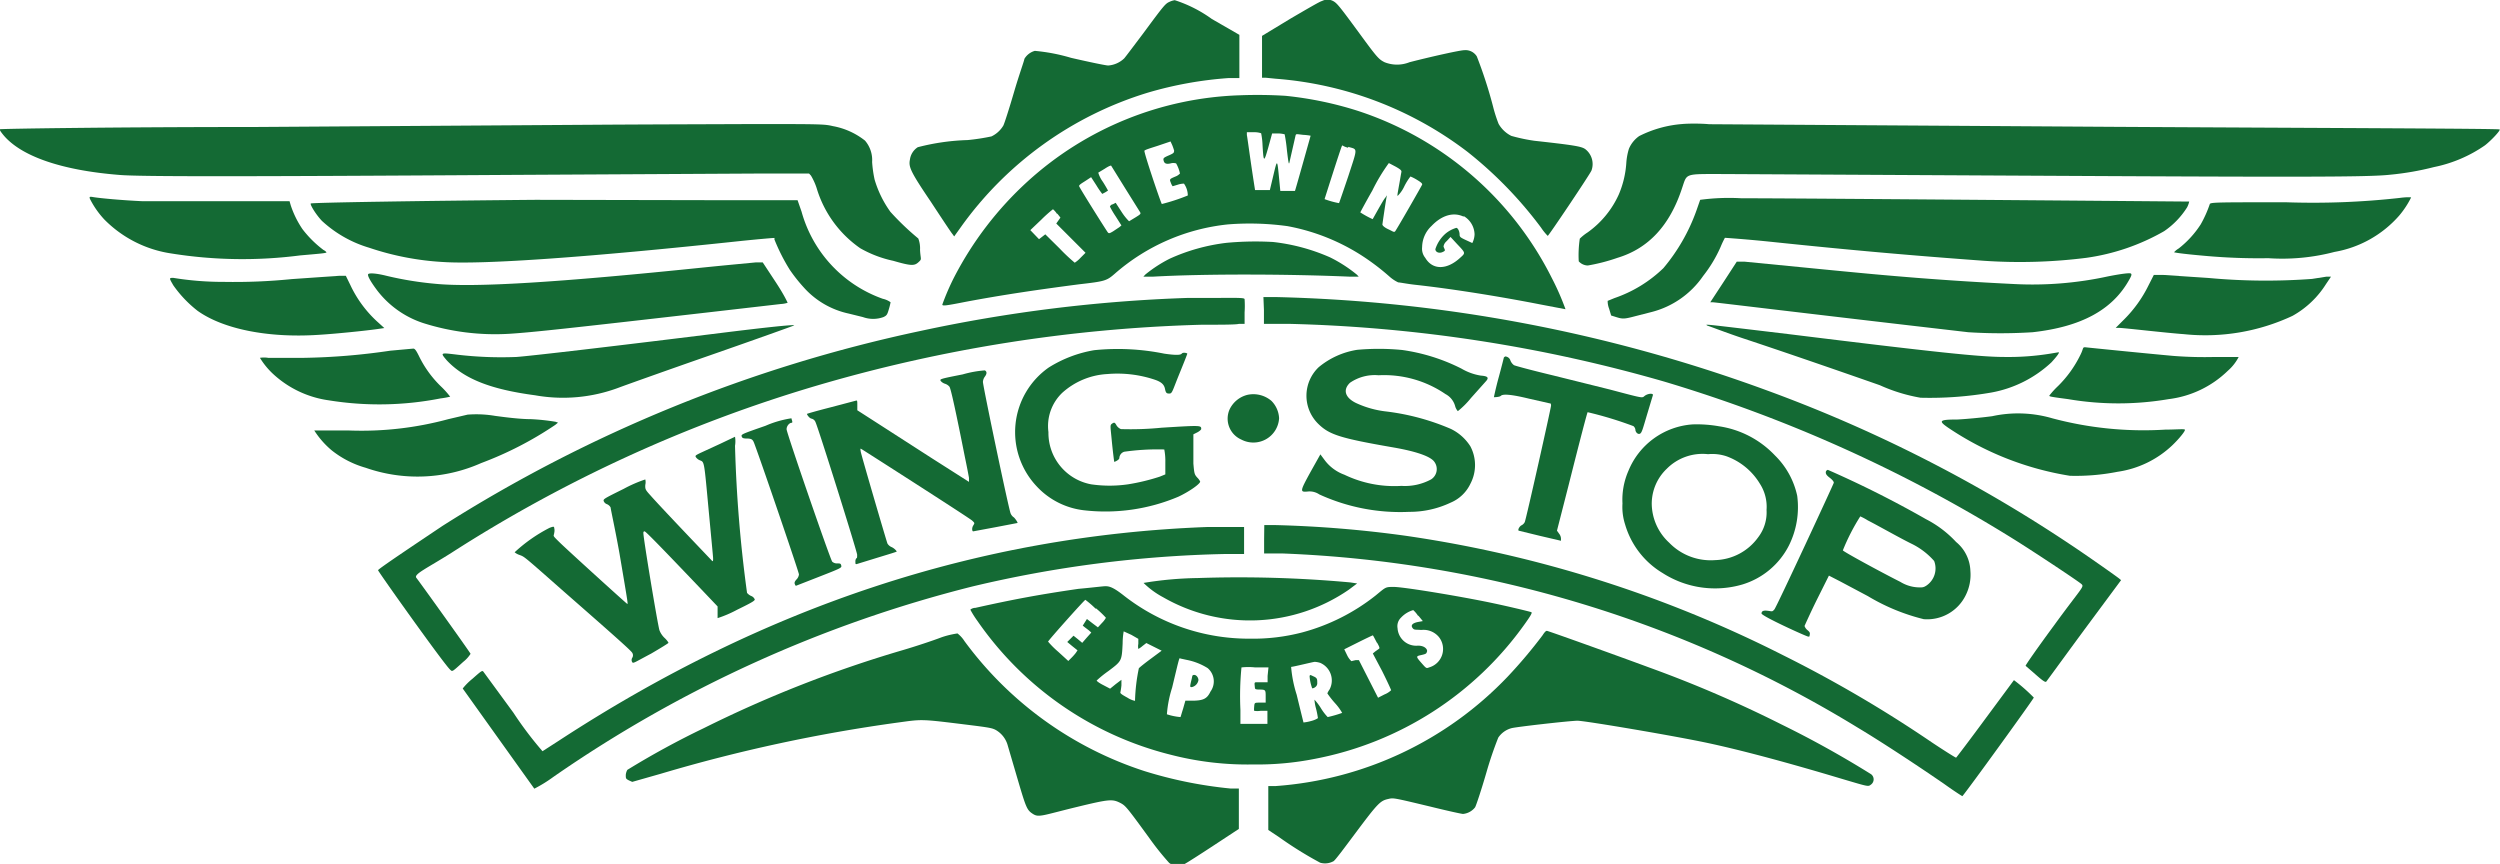 <svg xmlns="http://www.w3.org/2000/svg" viewBox="0 0 143.5 49.59"><title>Wingstop logo</title><path d="M507.39,487.3c-.25.11-.31.18-1.53,1.83-.52.69-1,1.33-1.08,1.42a1.48,1.48,0,0,1-.92.41c-.13,0-1.09-.2-2.13-.44a10.57,10.57,0,0,0-2.08-.4,1,1,0,0,0-.6.46c0,.08-.31.93-.59,1.89s-.56,1.83-.62,1.94a1.59,1.59,0,0,1-.68.62,12.1,12.1,0,0,1-1.37.21,12.83,12.83,0,0,0-2.86.41,1,1,0,0,0-.45.71c-.08.41,0,.65,1.2,2.42.61.93,1.16,1.76,1.23,1.84l.11.15.38-.53a20.56,20.56,0,0,1,10.73-7.72,21.72,21.72,0,0,1,4.66-.84l.6,0V489.2l-1.58-.91a7.59,7.59,0,0,0-2.13-1.08A1.14,1.14,0,0,0,507.39,487.3Z" transform="translate(-440.25 -487.2)" style="fill:#146a34"></path><path d="M516.13,487.26c-.08,0-.88.47-1.79,1l-1.65,1v2.4l.2,0,.6.06a20.71,20.71,0,0,1,11,4.2,23.28,23.28,0,0,1,4.22,4.35,3.07,3.07,0,0,0,.38.47c.05,0,2.42-3.53,2.51-3.75a1.08,1.08,0,0,0-.37-1.24c-.23-.15-.65-.22-2.91-.47A10,10,0,0,1,527,495a1.72,1.72,0,0,1-.73-.69,8.08,8.08,0,0,1-.32-1,25.49,25.49,0,0,0-.93-2.87.76.76,0,0,0-.71-.36c-.24,0-1.78.34-3.15.69a1.93,1.93,0,0,1-1.44,0c-.33-.17-.42-.26-1.45-1.67-1.19-1.62-1.29-1.74-1.54-1.86A.68.68,0,0,0,516.13,487.26Z" transform="translate(-440.25 -487.2)" style="fill:#146a34"></path><path d="M511.4,492.67a19,19,0,0,0-12.16,4.94,19.62,19.62,0,0,0-4.22,5.5,13.68,13.68,0,0,0-.68,1.57c0,.09.15.08,1.36-.16,2.13-.4,4.11-.69,6.48-1,1.49-.17,1.59-.2,2.06-.61a11.69,11.69,0,0,1,6.5-2.83,15.85,15.85,0,0,1,3.41.1,11.88,11.88,0,0,1,4.42,1.79,13.45,13.45,0,0,1,1.43,1.1,2.09,2.09,0,0,0,.51.34c.1,0,.53.09,1,.14,2.09.23,4.78.66,7.13,1.12l1.47.28a14.76,14.76,0,0,0-.78-1.78,19.07,19.07,0,0,0-11.15-9.61,20.46,20.46,0,0,0-4.14-.86A25.81,25.81,0,0,0,511.4,492.67Zm1.24,2.18a4.21,4.21,0,0,1,.08.69c.06,1,.08,1,.33.12l.22-.8.34,0a1.56,1.56,0,0,1,.38.05,9.17,9.17,0,0,1,.13.92c.09.75.11.86.15.67s.31-1.36.34-1.5.06-.1.44-.06a3.06,3.06,0,0,1,.43.05s-.88,3.15-.9,3.17h-.43l-.41,0-.06-.62c-.12-1.24-.11-1.23-.34-.27l-.2.84-.41,0-.44,0s-.11-.69-.23-1.51-.22-1.57-.24-1.65l0-.16.41,0A1.15,1.15,0,0,1,512.64,494.85Zm-5,1c0,.11,0,.14-.3.27s-.33.16-.3.29.1.24.4.17a.56.56,0,0,1,.32,0,2,2,0,0,1,.22.58s-.1.11-.23.16c-.38.16-.38.16-.29.38a.64.64,0,0,0,.1.19l.3-.09a1.18,1.18,0,0,1,.35-.06,1.19,1.19,0,0,1,.22.68,10.92,10.92,0,0,1-1.49.49c-.06-.06-1.05-3-1-3.06s.36-.15.76-.28l.74-.25.1.22A3.12,3.12,0,0,1,507.66,495.9Zm10-.22c.55.16.55,0,0,1.69-.28.83-.52,1.53-.53,1.54a4.84,4.84,0,0,1-.83-.23s.95-3,1-3.06S517.28,495.59,517.63,495.68Zm2.73,1.14c.28.16.34.22.32.31s-.06.34-.11.62-.1.56-.11.63,0,.12,0,.12a1.92,1.92,0,0,0,.39-.56,3.46,3.46,0,0,1,.35-.56,2.57,2.57,0,0,1,.37.19c.25.15.32.22.3.28s-1.48,2.61-1.55,2.68-.13,0-.39-.12-.34-.23-.34-.27.2-1.4.25-1.64c0-.08,0,0-.11.13s-.66,1.14-.7,1.2a5.42,5.42,0,0,1-.71-.39s.3-.57.69-1.25a10.48,10.48,0,0,1,.95-1.58ZM504.83,498l.85,1.36c.07.11.05.13-.24.31l-.38.23s-.2-.18-.42-.52l-.35-.54-.17.09c-.09,0-.16.11-.16.13a5.32,5.32,0,0,0,.33.56l.33.52-.12.1-.36.24c-.2.12-.24.13-.3.06s-1.65-2.59-1.65-2.66.15-.16.34-.28l.35-.23.31.48a4.67,4.67,0,0,0,.33.48l.17-.09.16-.1s-.12-.23-.3-.51a1.73,1.73,0,0,1-.26-.52l.38-.23c.18-.12.33-.19.36-.17Zm-3.9,1.45.19.24-.12.17-.12.17.84.84.84.84-.29.29a1.73,1.73,0,0,1-.33.28,10.44,10.44,0,0,1-.87-.82l-.82-.81-.18.14-.18.14-.25-.26-.25-.26.63-.6a7.85,7.85,0,0,1,.67-.6A1.13,1.13,0,0,1,500.93,499.49Zm23.33.15a1.25,1.25,0,0,1,.63,1.05,1.18,1.18,0,0,1-.13.5l-.37-.17c-.32-.15-.36-.18-.36-.33s-.09-.37-.19-.37a1.71,1.71,0,0,0-.65.36,2,2,0,0,0-.55.86c0,.17.21.26.41.17s.14-.1.06-.31c0,0,0-.17.18-.32l.22-.24.36.39c.52.55.51.52.19.81-.76.7-1.58.71-2,0a.83.83,0,0,1-.18-.62,1.69,1.69,0,0,1,.54-1.21C523,499.56,523.68,499.35,524.27,499.64Z" transform="translate(-440.25 -487.2)" style="fill:#146a34"></path><path d="M536.8,494.32a6.6,6.6,0,0,0-2.46.69,1.69,1.69,0,0,0-.59.73,3.53,3.53,0,0,0-.15.82,5.51,5.51,0,0,1-.43,1.8,5.39,5.39,0,0,1-1.79,2.18,2.67,2.67,0,0,0-.45.36,6.37,6.37,0,0,0-.06,1.3.72.72,0,0,0,.52.24,10.54,10.54,0,0,0,1.7-.44c1.76-.53,3-1.83,3.71-4,.3-.87.1-.81,2.39-.81l16.61.09c16.42.09,20.38.09,21.63-.05a16.21,16.21,0,0,0,2.53-.44,7.84,7.84,0,0,0,2.93-1.25c.37-.29.9-.86.84-.91s-10-.08-22.19-.15l-23.18-.15C537.82,494.28,537.11,494.29,536.8,494.32Z" transform="translate(-440.25 -487.2)" style="fill:#146a34"></path><path d="M474.51,494.36l-19.75.13c-8,0-14.49.1-14.52.13s.08.18.22.35c1,1.18,3.26,2,6.63,2.27,1.1.1,6.66.1,22.38,0l14.54-.08h2.68l.11.12a3.58,3.58,0,0,1,.32.7,6.44,6.44,0,0,0,2.51,3.47,6.59,6.59,0,0,0,1.89.72c1,.29,1.21.3,1.44.09s.13-.13.1-.72a1.58,1.58,0,0,0-.1-.65,15.3,15.3,0,0,1-1.6-1.53,6.13,6.13,0,0,1-.91-1.86,7,7,0,0,1-.14-1,1.71,1.71,0,0,0-.41-1.23,4.17,4.17,0,0,0-1.84-.83c-.47-.11-.6-.12-4.38-.12C481.54,494.33,477.41,494.34,474.51,494.36Z" transform="translate(-440.25 -487.2)" style="fill:#146a34"></path><path d="M445.41,498.61a5.12,5.12,0,0,0,.83,1.19,6.8,6.8,0,0,0,3.85,1.95,25.81,25.81,0,0,0,7.39.11c1.27-.11,1.51-.13,1.51-.18a.49.49,0,0,0-.17-.13,6.19,6.19,0,0,1-1.21-1.2,5.49,5.49,0,0,1-.67-1.36l-.07-.24-3.6,0c-2.47,0-4,0-4.82,0-1.15-.05-2.59-.18-2.92-.25C445.38,498.49,445.38,498.5,445.41,498.61Z" transform="translate(-440.25 -487.2)" style="fill:#146a34"></path><path d="M578,498.56a44.82,44.82,0,0,1-6.53.25c-4,0-4.35,0-4.38.11a6.67,6.67,0,0,1-.52,1.16,5.6,5.6,0,0,1-1.26,1.38,1.15,1.15,0,0,0-.27.22s.19.07,1.94.22a34.13,34.13,0,0,0,3.47.12,11.79,11.79,0,0,0,3.8-.36,6.39,6.39,0,0,0,3.71-2.08,5.15,5.15,0,0,0,.69-1.05S578.43,498.5,578,498.56Z" transform="translate(-440.25 -487.2)" style="fill:#146a34"></path><path d="M471,498.67c-6.9.06-12.85.16-12.91.21s.28.62.64,1a6.88,6.88,0,0,0,2.71,1.54,16.05,16.05,0,0,0,4.25.82c2.33.15,8.32-.27,17.2-1.22,1-.1,1.79-.17,1.81-.16a.11.11,0,0,1,0,.08,11,11,0,0,0,.88,1.74,9.23,9.23,0,0,0,.79,1,4.82,4.82,0,0,0,2.6,1.52l.81.2a1.73,1.73,0,0,0,1.18,0c.19-.09.22-.14.31-.45a3.86,3.86,0,0,0,.1-.4,1.19,1.19,0,0,0-.45-.2,7.4,7.4,0,0,1-4.66-5l-.23-.66h-5.2Z" transform="translate(-440.25 -487.2)" style="fill:#146a34"></path><path d="M537.84,498.67l-.22.63a10.72,10.72,0,0,1-1.89,3.29,7.55,7.55,0,0,1-2.81,1.72l-.39.16a1.19,1.19,0,0,0,.08.44l.12.4.32.1c.35.11.46.1,1.1-.07l.86-.22a5.13,5.13,0,0,0,3-2.08,7.69,7.69,0,0,0,1-1.66,5.12,5.12,0,0,1,.25-.53s1.22.08,2.65.23c4.68.49,8,.78,12.23,1.09A30.37,30.37,0,0,0,560,502a12.43,12.43,0,0,0,4.47-1.53,4.64,4.64,0,0,0,1.32-1.37,1.32,1.32,0,0,0,.12-.33s-22.3-.19-25.72-.19A12.45,12.45,0,0,0,537.84,498.67Z" transform="translate(-440.25 -487.2)" style="fill:#146a34"></path><path d="M510.64,501.14a11,11,0,0,0-3.25.91,7.66,7.66,0,0,0-1.4.91l-.11.12.56,0c3-.17,7.8-.15,11.27,0l.53,0-.1-.11a8,8,0,0,0-1.55-1,11.13,11.13,0,0,0-3.27-.88A17.82,17.82,0,0,0,510.64,501.14Z" transform="translate(-440.25 -487.2)" style="fill:#146a34"></path><path d="M539.18,503.39l-.76,1.16.14,0c.12,0,4.82.58,14.67,1.72a29.05,29.05,0,0,0,3.69,0c2.79-.31,4.58-1.28,5.54-3,.15-.26.16-.33.1-.37s-.47,0-1.29.16a20.39,20.39,0,0,1-5.48.44c-1.64-.08-3.45-.19-5.5-.35-1.86-.15-2.67-.22-6.73-.62l-3.17-.31-.45,0Z" transform="translate(-440.25 -487.2)" style="fill:#146a34"></path><path d="M480.76,502.54c-8.51.88-13.28,1.17-15.52.95a19.51,19.51,0,0,1-2.77-.45c-.59-.15-1-.18-1.08-.11s.15.46.51.94a5.48,5.48,0,0,0,2.63,1.87,13.62,13.62,0,0,0,4.95.62c1.29-.08,3.4-.31,11.51-1.24l4.08-.47a1.55,1.55,0,0,0,.39-.07s-.16-.39-.68-1.18l-.75-1.14h-.38C483.46,502.28,482.15,502.4,480.76,502.54Z" transform="translate(-440.25 -487.2)" style="fill:#146a34"></path><path d="M457,503.22a33,33,0,0,1-3.9.16,17.68,17.68,0,0,1-2.9-.23c-.25,0-.25,0,0,.43a6.81,6.81,0,0,0,1.39,1.46c1.47,1.05,4.05,1.57,6.94,1.38,1-.06,2.65-.23,3.37-.33l.41-.06-.33-.3a6.71,6.71,0,0,1-1.63-2.19l-.25-.51h-.36Z" transform="translate(-440.25 -487.2)" style="fill:#146a34"></path><path d="M563.57,503.59a7.27,7.27,0,0,1-1.39,1.94l-.49.49.18,0c.27,0,2.73.29,3.73.36a11.8,11.8,0,0,0,6.24-1.05,5.33,5.33,0,0,0,1.92-1.82l.29-.43-.26,0-.83.13a35.83,35.83,0,0,1-5.89-.05l-2.67-.18-.52,0Z" transform="translate(-440.25 -487.2)" style="fill:#146a34"></path><path d="M512.8,505v.79l1.47,0a85.08,85.08,0,0,1,21.53,3.32,82.64,82.64,0,0,1,20.2,9.14c1.19.75,3.56,2.32,3.73,2.48s0,.2-1.58,2.37c-.92,1.25-1.65,2.29-1.63,2.32l.59.51c.42.37.55.45.6.39s1-1.37,2.2-3L562,520.5l-.12-.1c-.3-.23-1.91-1.36-2.77-1.93a81.92,81.92,0,0,0-17.52-8.89,87.66,87.66,0,0,0-28.16-5.33h-.66Z" transform="translate(-440.25 -487.2)" style="fill:#146a34"></path><path d="M508.46,504.3a86.15,86.15,0,0,0-15.39,1.9,83.52,83.52,0,0,0-27.41,11.18c-1.49,1-3.71,2.48-3.71,2.55s3.79,5.4,4.14,5.71c.13.12.09.15.75-.45a1.86,1.86,0,0,0,.42-.46c0-.05-2.94-4.15-3.11-4.36s.59-.54,2-1.43a81.34,81.34,0,0,1,20.93-9.59,86.52,86.52,0,0,1,22.14-3.51c1,0,2,0,2.14-.05l.33,0v-.66a5.64,5.64,0,0,0,0-.75c0-.08-.2-.09-1.42-.08Z" transform="translate(-440.25 -487.2)" style="fill:#146a34"></path><path d="M482.13,506.25c-6.59.82-11.49,1.39-12.24,1.44a21.6,21.6,0,0,1-3.38-.13c-1-.12-1-.13-.61.33,1,1.06,2.51,1.66,5.07,2a9.11,9.11,0,0,0,4.8-.44c.26-.1,2.61-.94,5.22-1.85s4.79-1.69,4.84-1.72S485.64,505.82,482.13,506.25Z" transform="translate(-440.25 -487.2)" style="fill:#146a34"></path><path d="M538.27,505.9c.05,0,1,.38,2.15.76,2.08.69,4.93,1.67,7.73,2.65a9.64,9.64,0,0,0,2.34.72,20.63,20.63,0,0,0,4.07-.3A6.83,6.83,0,0,0,558,508c.33-.36.49-.58.41-.58l-.48.08a14.9,14.9,0,0,1-2.61.19c-1.4,0-3.81-.25-12.47-1.32C537.65,505.75,538.14,505.8,538.27,505.9Z" transform="translate(-440.25 -487.2)" style="fill:#146a34"></path><path d="M462.65,507.33a37.52,37.52,0,0,1-4.95.41c-.87,0-1.8,0-2.06,0a1.46,1.46,0,0,0-.47,0,4.37,4.37,0,0,0,.74.91,5.9,5.9,0,0,0,3.22,1.53,18.18,18.18,0,0,0,6.4-.11,5.27,5.27,0,0,0,.56-.1,5,5,0,0,0-.54-.6,6.17,6.17,0,0,1-1.26-1.75c-.16-.32-.23-.41-.32-.41Z" transform="translate(-440.25 -487.2)" style="fill:#146a34"></path><path d="M559.65,507.6a6.49,6.49,0,0,1-1.27,1.76,4.69,4.69,0,0,0-.5.55c0,.05.09.07,1.08.2a17.18,17.18,0,0,0,5.77,0,5.9,5.9,0,0,0,3.4-1.63,2.67,2.67,0,0,0,.62-.79s-.61,0-1.36,0a23,23,0,0,1-2.38-.06c-1.35-.12-4.74-.46-5-.49S559.88,507.16,559.65,507.6Z" transform="translate(-440.25 -487.2)" style="fill:#146a34"></path><path d="M503.06,507.3a7.14,7.14,0,0,0-2.62,1,4.53,4.53,0,0,0-.69,6.81,4.38,4.38,0,0,0,2.72,1.38,10.74,10.74,0,0,0,5.42-.78c.6-.28,1.25-.73,1.25-.87a.85.85,0,0,0-.17-.23c-.16-.18-.17-.23-.22-.8,0-.33,0-.84,0-1.14l0-.54.22-.11c.12-.06.22-.15.23-.19,0-.22,0-.22-2.27-.08a18,18,0,0,1-2.34.08.54.54,0,0,1-.25-.21c-.1-.18-.13-.19-.26-.1s-.09.13,0,1.12c.06.58.12,1.06.13,1.07s.29-.11.29-.22a.4.4,0,0,1,.28-.36,13.48,13.48,0,0,1,2.3-.13,3.47,3.47,0,0,1,.06.74l0,.69-.32.13A11.89,11.89,0,0,1,505,515a7.36,7.36,0,0,1-2.12,0,3,3,0,0,1-2.45-3,2.64,2.64,0,0,1,.79-2.25,4.2,4.2,0,0,1,2.59-1.08,6.75,6.75,0,0,1,2.71.32c.39.13.55.28.6.53s.1.27.26.27.18-.19.56-1.12c.25-.61.46-1.14.46-1.17s-.24-.1-.32,0-.45.08-1,0A13.42,13.42,0,0,0,503.06,507.3Z" transform="translate(-440.25 -487.2)" style="fill:#146a34"></path><path d="M518.15,507.28a4.56,4.56,0,0,0-2.21,1,2.26,2.26,0,0,0,0,3.27c.63.61,1.27.81,4.33,1.34,1.31.23,2.12.52,2.32.83a.7.7,0,0,1-.2,1,3.16,3.16,0,0,1-1.7.37,6.62,6.62,0,0,1-3.27-.64,2.46,2.46,0,0,1-1.15-.86l-.23-.31-.56,1c-.63,1.15-.63,1.18-.13,1.13a1,1,0,0,1,.63.17,11.15,11.15,0,0,0,5.16,1,5.49,5.49,0,0,0,2.38-.53,2.19,2.19,0,0,0,1.13-1.08,2.3,2.3,0,0,0,0-2.15,2.74,2.74,0,0,0-1.12-1,13.43,13.43,0,0,0-3.7-1,5.59,5.59,0,0,1-1.75-.49c-.63-.31-.76-.76-.34-1.16a2.51,2.51,0,0,1,1.64-.43,6.24,6.24,0,0,1,3.84,1.08,1.11,1.11,0,0,1,.56.71.7.7,0,0,0,.15.27,4.8,4.8,0,0,0,.75-.75l.84-.94c.22-.23.14-.32-.27-.35a3.17,3.17,0,0,1-1.11-.4,10.85,10.85,0,0,0-3.4-1.07A13.76,13.76,0,0,0,518.15,507.28Z" transform="translate(-440.25 -487.2)" style="fill:#146a34"></path><path d="M526.57,507.73s-.13.53-.3,1.15S526,510,526,510s.32,0,.4-.08.37-.14,1.6.16l1.19.27c.05,0,.09,0,.09.13s-1.43,6.52-1.51,6.69a.42.42,0,0,1-.18.18c-.11.05-.23.25-.17.31l1.23.3,1.2.28,0-.12a.48.48,0,0,0-.11-.29l-.12-.17.65-2.54c.73-2.9,1.08-4.22,1.11-4.26a21.35,21.35,0,0,1,2.63.8.33.33,0,0,1,.11.19c0,.15.13.29.25.25s.17-.26.42-1.1l.34-1.13c0-.11-.3-.08-.47.05s0,.17-2-.36l-3.26-.81c-1.17-.28-2.18-.55-2.25-.59a.63.63,0,0,1-.2-.26.33.33,0,0,0-.3-.24S526.57,507.71,526.57,507.73Z" transform="translate(-440.25 -487.2)" style="fill:#146a34"></path><path d="M495.51,508.69c-1.32.26-1.33.27-1.26.38a.54.54,0,0,0,.25.16.54.54,0,0,1,.25.17c.08.11.37,1.44.89,4.06.11.52.2,1,.23,1.17l0,.23-2.12-1.35-3.2-2.06-1.09-.7v-.29c0-.25,0-.29-.09-.26l-1.44.38c-.74.19-1.35.36-1.36.38s.12.24.26.27a.32.32,0,0,1,.23.2c.17.36,2.39,7.44,2.39,7.61s0,.19-.05.21a.3.3,0,0,0-.05.19c0,.13,0,.16.1.13l1.17-.36c.59-.18,1.09-.33,1.1-.35s-.13-.19-.3-.26a.51.51,0,0,1-.23-.2c-.06-.15-1.48-5-1.53-5.26s0-.18.06-.15,6.17,3.94,6.33,4.09.15.14.06.29-.06.33,0,.33l1.29-.24,1.25-.24c.05,0-.16-.31-.23-.34a.5.5,0,0,1-.16-.21c-.1-.2-1.59-7.31-1.59-7.55a.55.55,0,0,1,.11-.3c.12-.16.13-.29,0-.36A6.26,6.26,0,0,0,495.51,508.69Z" transform="translate(-440.25 -487.2)" style="fill:#146a34"></path><path d="M511.87,509.86a1.54,1.54,0,0,0-1.05.86,1.31,1.31,0,0,0,.68,1.71,1.48,1.48,0,0,0,2.17-1.22,1.51,1.51,0,0,0-.44-1A1.6,1.6,0,0,0,511.87,509.86Z" transform="translate(-440.25 -487.2)" style="fill:#146a34"></path><path d="M467.09,511l-1.11.26a19,19,0,0,1-5.69.65c-1.1,0-2,0-2,0a4.94,4.94,0,0,0,1,1.14,5.56,5.56,0,0,0,1.95,1,9,9,0,0,0,6.63-.27,20.25,20.25,0,0,0,4.25-2.19l.16-.13-.14-.05a12.3,12.3,0,0,0-1.4-.15c-.69,0-1.63-.13-2.08-.19A6.39,6.39,0,0,0,467.09,511Z" transform="translate(-440.25 -487.2)" style="fill:#146a34"></path><path d="M554.6,511.09c-.67.09-1.57.17-2,.19-1.05,0-1.09.08-.54.46a17.42,17.42,0,0,0,7,2.77,12.36,12.36,0,0,0,2.74-.23,5.75,5.75,0,0,0,3.13-1.51c.39-.37.79-.86.73-.91s-.52,0-1.12,0a20.29,20.29,0,0,1-6.49-.65A7,7,0,0,0,554.6,511.09Z" transform="translate(-440.25 -487.2)" style="fill:#146a34"></path><path d="M484.19,511.64c-1.32.46-1.4.49-1.37.6s.1.12.23.13c.38,0,.41.05.52.35.45,1.21,2.54,7.33,2.54,7.45a.49.49,0,0,1-.14.29c-.1.11-.13.18-.1.26s.05.11.08.1l1.33-.52c1.23-.48,1.29-.51,1.26-.63s-.05-.13-.23-.13a.4.4,0,0,1-.29-.1c-.11-.12-2.62-7.4-2.62-7.6s.17-.37.28-.37,0-.19,0-.26A5.94,5.94,0,0,0,484.19,511.64Z" transform="translate(-440.25 -487.2)" style="fill:#146a34"></path><path d="M537.41,511.56a4.3,4.3,0,0,0-3.69,2.67,4.13,4.13,0,0,0-.34,1.87,3.25,3.25,0,0,0,.15,1.2,4.82,4.82,0,0,0,2.15,2.79,5.58,5.58,0,0,0,4.58.66,4.44,4.44,0,0,0,2.68-2.25,4.94,4.94,0,0,0,.47-2.84,4.6,4.6,0,0,0-1.28-2.32,5.54,5.54,0,0,0-3.2-1.67A7.33,7.33,0,0,0,537.41,511.56Zm1.94,1.83a3.72,3.72,0,0,1,1.92,1.58,2.44,2.44,0,0,1,.38,1.5,2.35,2.35,0,0,1-.48,1.57,3.14,3.14,0,0,1-2.46,1.31,3.32,3.32,0,0,1-2.65-1,3.08,3.08,0,0,1-1-2.24,2.77,2.77,0,0,1,.86-2,2.89,2.89,0,0,1,2.37-.84A2.59,2.59,0,0,1,539.35,513.39Z" transform="translate(-440.25 -487.2)" style="fill:#146a34"></path><path d="M481.62,512.66l-1.15.53c-.31.15-.33.17-.27.26a.52.52,0,0,0,.22.17c.27.11.24,0,.52,3,.12,1.27.23,2.43.24,2.58s0,.26-.06.19-2.87-3-3.53-3.75c-.3-.33-.31-.36-.3-.61a.66.66,0,0,0,0-.31,7.59,7.59,0,0,0-1.24.54c-1.17.58-1.19.59-1.14.72a.31.31,0,0,0,.18.16.42.42,0,0,1,.21.19c0,.09.27,1.29.51,2.65.51,3,.49,2.9.44,2.88s-3.41-3.07-3.87-3.52-.34-.34-.32-.54a.61.61,0,0,0,0-.3c0-.09-.06-.08-.27,0a8.92,8.92,0,0,0-2,1.4.79.79,0,0,0,.27.15c.31.12.17,0,2.55,2.1,3.13,2.74,3.84,3.38,3.93,3.52a.27.27,0,0,1,0,.29.24.24,0,0,0,0,.25c.06.09.15,0,1.08-.49.55-.32,1-.6,1-.62s-.08-.15-.22-.28a1.19,1.19,0,0,1-.3-.45c-.12-.44-.92-5.26-.92-5.57,0-.05,0-.1.07-.1s1.16,1.13,3.42,3.5l.77.81,0,.32c0,.21,0,.32,0,.35a6.61,6.61,0,0,0,1.12-.48c.88-.43,1.07-.54,1-.62a.35.35,0,0,0-.19-.17.63.63,0,0,1-.24-.18,77.06,77.06,0,0,1-.69-8.44,1.6,1.6,0,0,0,0-.52S482.06,512.45,481.62,512.66Z" transform="translate(-440.25 -487.2)" style="fill:#146a34"></path><path d="M545.05,514.3c0,.07,0,.15.21.31s.25.25.25.3-3.28,7.12-3.41,7.27-.13.11-.37.08-.36,0-.37.15,2.59,1.33,2.68,1.33.07,0,.09-.11,0-.15-.13-.26a.52.52,0,0,1-.17-.24s.32-.72.7-1.49l.7-1.4.66.34,1.58.84a11.62,11.62,0,0,0,3.2,1.32,2.46,2.46,0,0,0,2.41-1.37,2.62,2.62,0,0,0,.27-1.4,2.24,2.24,0,0,0-.82-1.66A6.25,6.25,0,0,0,550.8,517a60,60,0,0,0-5.63-2.83A.15.15,0,0,0,545.05,514.3Zm2.41,2.77c.57.29,1.82,1,2.49,1.33a4.14,4.14,0,0,1,1.32,1,1.19,1.19,0,0,1-.44,1.41c-.17.11-.23.12-.56.1a2.13,2.13,0,0,1-.94-.31c-1.15-.58-3.28-1.74-3.3-1.81a11.9,11.9,0,0,1,1-1.95A3.32,3.32,0,0,1,547.46,517.07Z" transform="translate(-440.25 -487.2)" style="fill:#146a34"></path><path d="M509.55,517.45c-13.11.49-25.42,4.55-37.26,12.29l-.9.58a20.81,20.81,0,0,1-1.67-2.21L468,525.76c-.07-.09-.11-.06-.63.4a3.63,3.63,0,0,0-.56.56s4,5.6,4.11,5.75a7.93,7.93,0,0,0,1.1-.68,73.61,73.61,0,0,1,24.06-10.93A68.45,68.45,0,0,1,510.55,519l1.11,0v-1.55h-.52Z" transform="translate(-440.25 -487.2)" style="fill:#146a34"></path><path d="M512.81,518.2l0,.77,1.08,0a68.24,68.24,0,0,1,33,10c1.39.83,3.57,2.27,5,3.26.53.38,1,.68,1,.67.3-.34,4.12-5.62,4.1-5.66a9.82,9.82,0,0,0-1.14-1l-1.65,2.23c-.89,1.21-1.65,2.21-1.67,2.22s-.66-.39-1.41-.89a73.11,73.11,0,0,0-8.54-5,70.12,70.12,0,0,0-21.6-6.84,66.29,66.29,0,0,0-7.51-.62h-.65Z" transform="translate(-440.25 -487.2)" style="fill:#146a34"></path><path d="M509,520.38a20.52,20.52,0,0,0-3.11.28,4.88,4.88,0,0,0,1.12.82,10,10,0,0,0,10.66-.43l.48-.36-.4-.06A70.07,70.07,0,0,0,509,520.38Z" transform="translate(-440.25 -487.2)" style="fill:#146a34"></path><path d="M502.15,521c-2.27.33-3.71.6-5.91,1.09-.16,0-.29.09-.29.11a5.61,5.61,0,0,0,.41.65,19.11,19.11,0,0,0,11.08,7.67,17.57,17.57,0,0,0,4.72.56,17,17,0,0,0,3.55-.32,19.21,19.21,0,0,0,12.06-7.74c.35-.49.44-.65.38-.68s-1.5-.38-2.7-.62c-1.9-.38-4.69-.83-5.19-.83s-.45,0-1.06.5A11.62,11.62,0,0,1,515,523.5a11.18,11.18,0,0,1-3,.36,11.64,11.64,0,0,1-7.3-2.52c-.48-.37-.74-.5-1-.49C503.64,520.84,502.93,520.93,502.15,521Zm1,1.11a5.34,5.34,0,0,1,.58.55,1.31,1.31,0,0,1-.23.3l-.23.25-.32-.24-.31-.24-.12.19-.12.19.11.09.25.19.13.12-.26.29-.26.3-.25-.21-.25-.2-.18.18-.18.18.29.24.3.24-.1.15a3.2,3.2,0,0,1-.27.3l-.16.16-.58-.53a5.09,5.09,0,0,1-.58-.58c0-.06,2.08-2.39,2.14-2.4A5.68,5.68,0,0,1,503.15,522.15Zm18.5.41.27.33-.27.05c-.31.06-.43.18-.33.33s.16.1.51.13a1.15,1.15,0,0,1,1,.39,1.1,1.1,0,0,1-.55,1.76c-.15.06-.16.06-.39-.2-.38-.43-.38-.44-.06-.51s.29-.1.33-.2-.1-.34-.52-.34a1.07,1.07,0,0,1-1.17-1,.68.68,0,0,1,.2-.61,1.54,1.54,0,0,1,.7-.43A1.57,1.57,0,0,1,521.66,522.57Zm-16.46,1.12.4.23,0,.29a.73.73,0,0,0,0,.29,1.31,1.31,0,0,0,.24-.17l.22-.17.44.22.44.22-.62.46c-.34.25-.65.5-.69.55a10.33,10.33,0,0,0-.22,1.87,1.28,1.28,0,0,1-.43-.18c-.31-.17-.43-.25-.41-.31a3.71,3.71,0,0,0,.06-.4l0-.32-.33.25-.32.26-.4-.21c-.22-.11-.38-.23-.37-.26a6.26,6.26,0,0,1,.67-.54c.77-.58.77-.57.82-1.6a4,4,0,0,1,.06-.68Zm14.1.44c.15.27.17.33.1.37l-.21.15-.13.11.53,1c.29.58.52,1.08.52,1.11a1.17,1.17,0,0,1-.38.24l-.37.19-.55-1.08-.55-1.08-.18,0-.25.06s-.14-.12-.24-.33l-.17-.35.8-.4c.44-.22.82-.4.84-.4S519.2,523.94,519.3,524.12Zm-10.91,1a3.55,3.55,0,0,1,1.19.47,1,1,0,0,1,.16,1.35c-.19.4-.4.51-1,.52h-.44l-.13.46c-.08.25-.14.47-.15.48a3.36,3.36,0,0,1-.78-.16,6.6,6.6,0,0,1,.3-1.53c.44-1.83.4-1.71.48-1.67Zm7.63.16a1.1,1.1,0,0,1,.56,1.53,1.12,1.12,0,0,0-.13.23,5.31,5.31,0,0,0,.44.56,3.08,3.08,0,0,1,.41.56,6.84,6.84,0,0,1-.83.24,2.93,2.93,0,0,1-.39-.51,3.07,3.07,0,0,0-.37-.49,2.52,2.52,0,0,0,.09.51,5.32,5.32,0,0,1,.11.55s-.15.11-.41.17a2.35,2.35,0,0,1-.42.08s-.18-.72-.39-1.59a7.19,7.19,0,0,1-.32-1.6c.11,0,1.24-.28,1.35-.29A1.19,1.19,0,0,1,516,525.24Zm-3,.76,0,.36-.2,0-.38,0c-.17,0-.18,0-.16.2s0,.2.2.22c.43,0,.43,0,.43.41v.34l-.32,0c-.32,0-.32,0-.34.23s0,.22,0,.24a1.16,1.16,0,0,0,.37,0H513v.75h-1.55l0-.8a17,17,0,0,1,.06-2.44,3.68,3.68,0,0,1,.79,0l.76,0Z" transform="translate(-440.25 -487.2)" style="fill:#146a34"></path><path d="M508.66,526.14c-.12.5-.12.5,0,.5a.49.49,0,0,0,.38-.4c0-.15-.12-.3-.24-.3S508.69,526,508.66,526.14Z" transform="translate(-440.25 -487.2)" style="fill:#146a34"></path><path d="M515.42,526a2.49,2.49,0,0,0,.15.71s.09,0,.16-.06a.27.27,0,0,0,.13-.26c0-.2,0-.27-.2-.36S515.46,525.92,515.42,526Z" transform="translate(-440.25 -487.2)" style="fill:#146a34"></path><path d="M528.79,523.67a27.88,27.88,0,0,1-2,2.37,20.41,20.41,0,0,1-13.32,6.28l-.42,0v2.52l.63.42a21.71,21.71,0,0,0,2.35,1.46,1,1,0,0,0,.75-.08c.07,0,.66-.8,1.31-1.67,1.25-1.67,1.39-1.81,1.85-1.91.3-.07.29-.07,2.46.45.93.23,1.75.41,1.83.41a1,1,0,0,0,.69-.38c.06-.1.36-1,.65-2a21.33,21.33,0,0,1,.68-2A1.33,1.33,0,0,1,527,529c.21-.07,3.38-.43,3.8-.43s5.58.87,7.53,1.29,4.56,1.12,7.69,2.06c1.52.45,1.46.44,1.63.31a.37.37,0,0,0,0-.59,57.35,57.35,0,0,0-5.13-2.85,69.42,69.42,0,0,0-7.59-3.27c-2-.74-5.82-2.11-5.89-2.11S528.88,523.53,528.79,523.67Z" transform="translate(-440.25 -487.2)" style="fill:#146a34"></path><path d="M494.27,523.79c-.47.18-1.46.51-2.21.73A69.38,69.38,0,0,0,480.64,529a48.23,48.23,0,0,0-4.38,2.39.71.71,0,0,0-.09.29c0,.2,0,.22.17.31l.2.09,1.65-.47a91.31,91.31,0,0,1,13.63-2.94c1.39-.19,1.27-.2,3.94.13,1.29.16,1.46.19,1.68.32a1.47,1.47,0,0,1,.66.89l.56,1.91c.49,1.67.54,1.78.88,2s.55.08,2.48-.39,2.08-.47,2.54-.24c.3.16.36.23,1.65,2a16,16,0,0,0,1.15,1.44.81.81,0,0,0,.89.06c.14-.07.89-.55,1.68-1.07l1.43-.94v-2.32l-.49,0a24.54,24.54,0,0,1-4.93-1,20.76,20.76,0,0,1-10.33-7.46,1.71,1.71,0,0,0-.4-.44S494.74,523.62,494.27,523.79Z" transform="translate(-440.25 -487.2)" style="fill:#146a34"></path></svg>